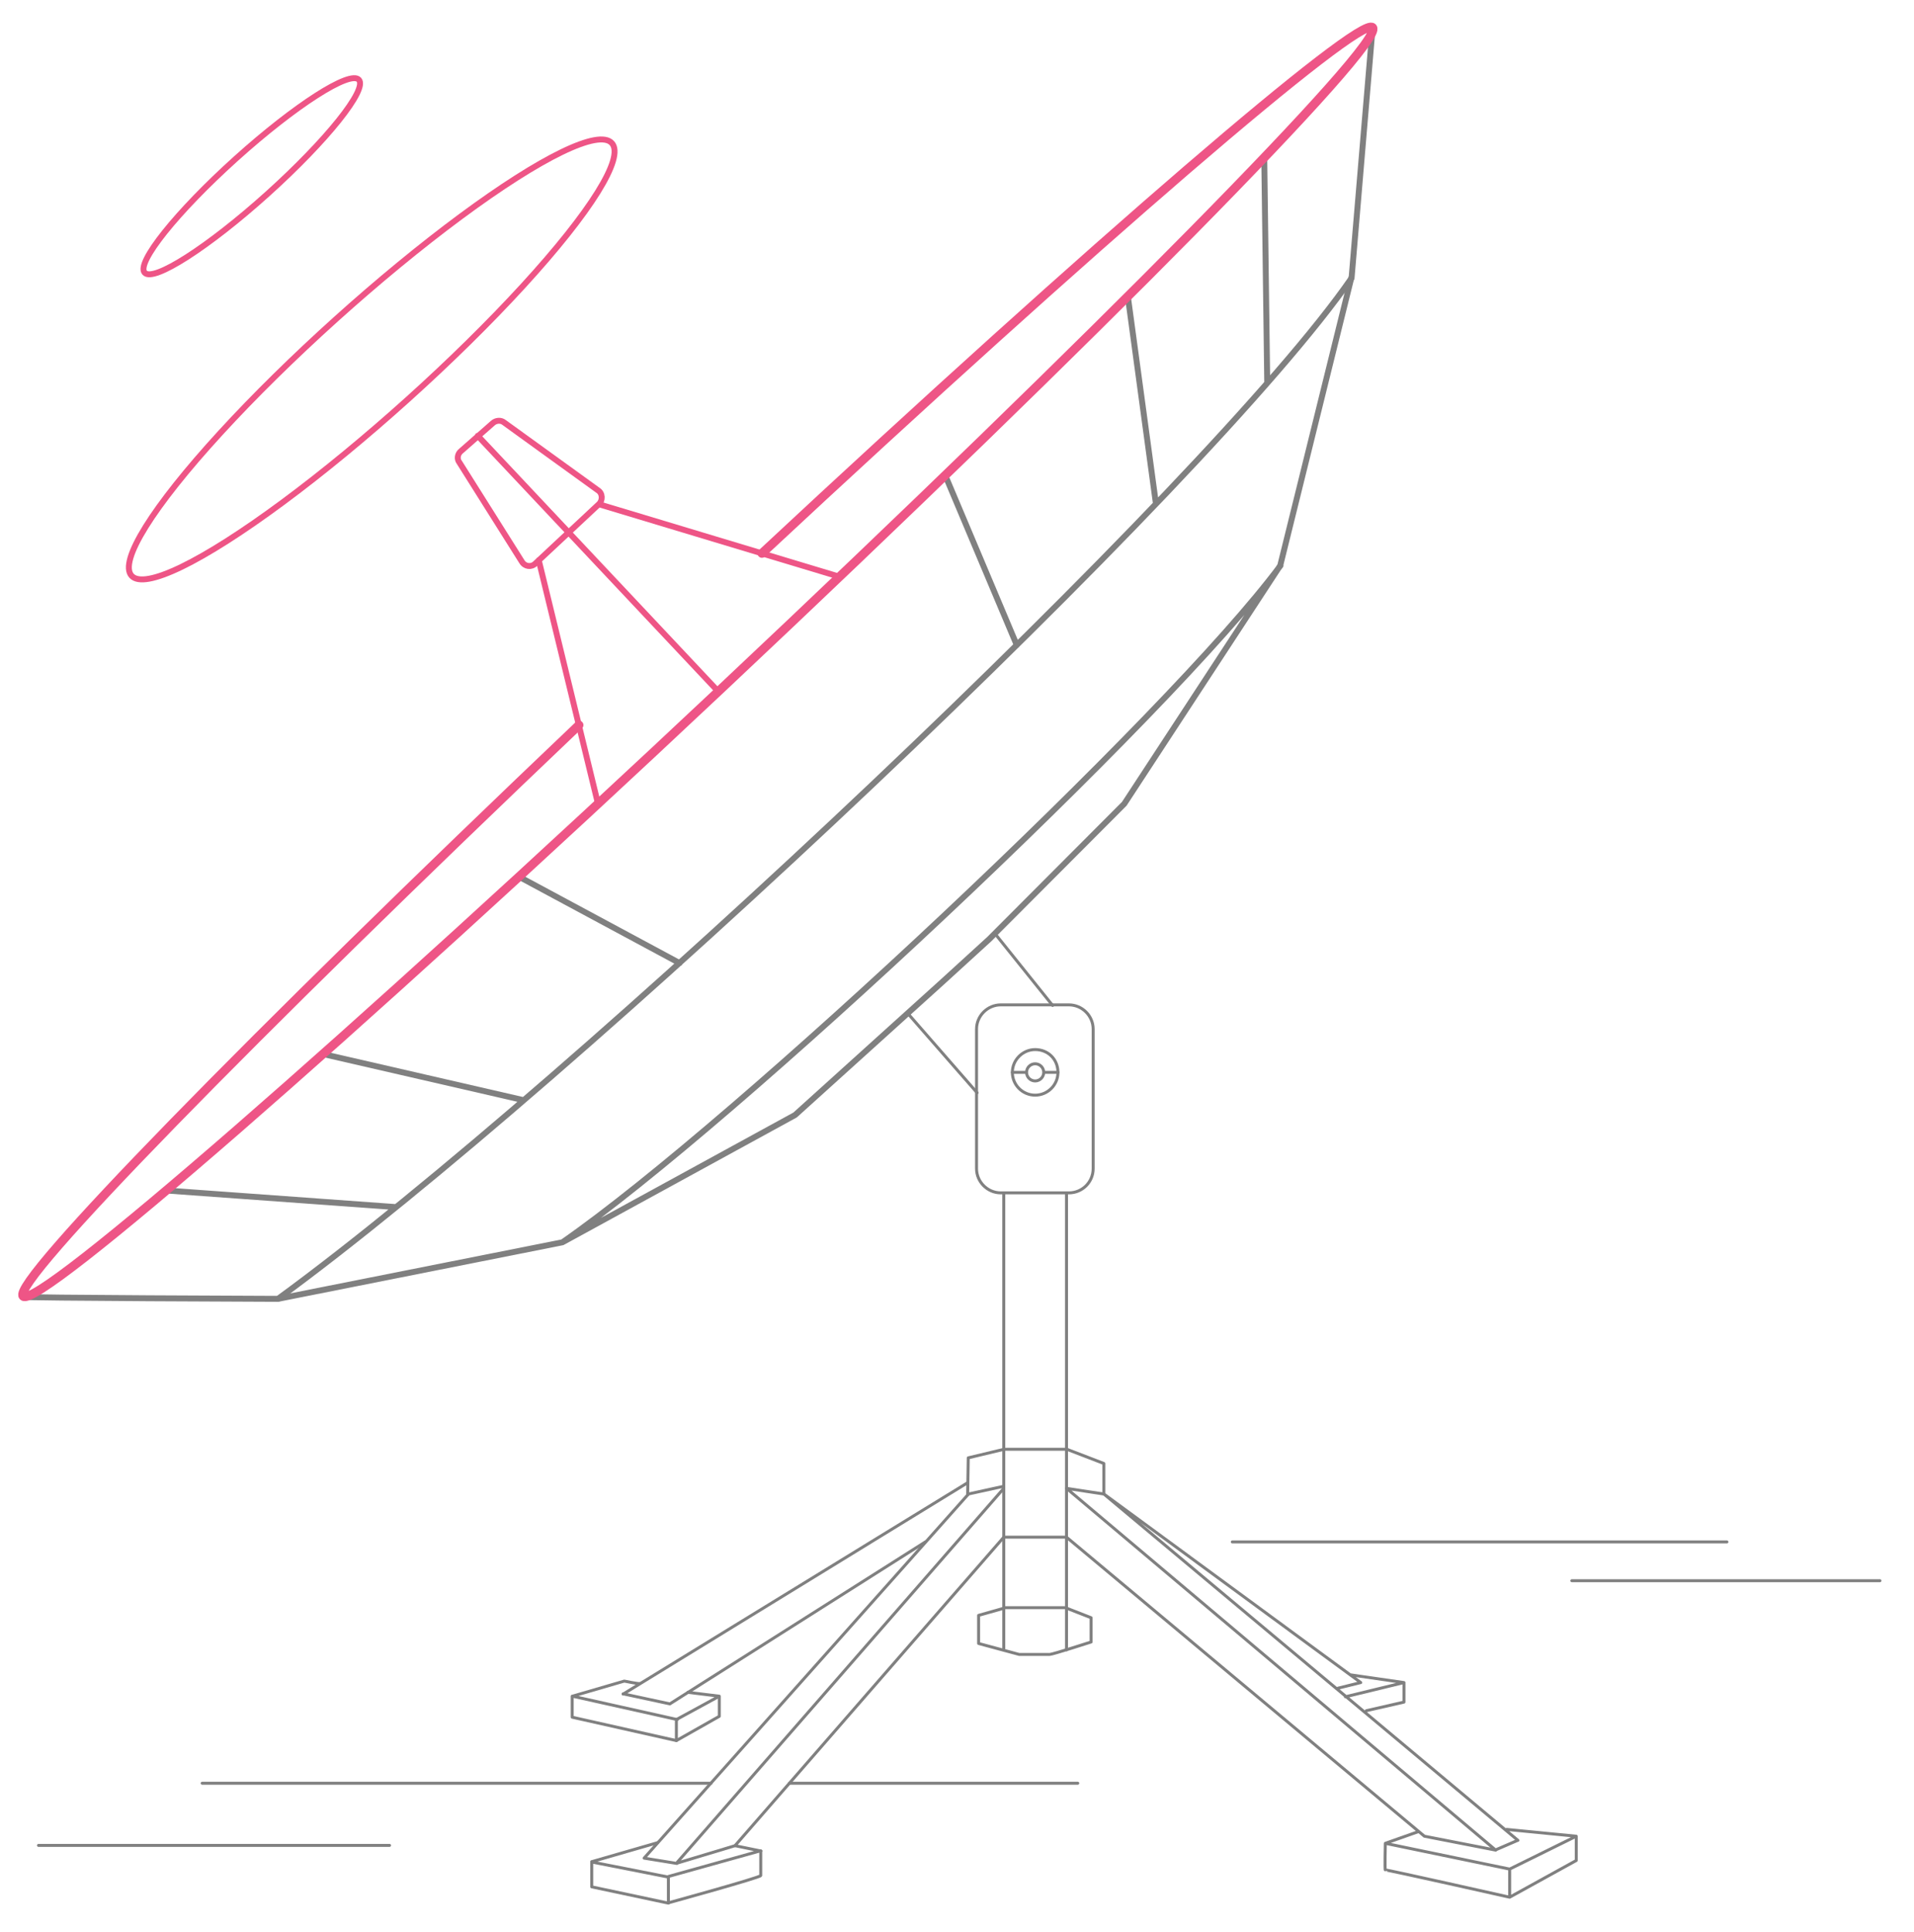 <?xml version="1.0" encoding="utf-8"?>
<!-- Generator: Adobe Illustrator 24.3.0, SVG Export Plug-In . SVG Version: 6.00 Build 0)  -->
<svg version="1.1" id="Layer_1" xmlns="http://www.w3.org/2000/svg" xmlns:xlink="http://www.w3.org/1999/xlink" x="0px" y="0px"
	 viewBox="0 0 646.6 652.5" style="enable-background:new 0 0 646.6 652.5;" xml:space="preserve">
<style type="text/css">
	.radiostream0{fill:none;stroke:#808080;stroke-linecap:round;stroke-linejoin:round;stroke-miterlimit:10;}
	.radiostream1{fill:none;stroke:#EE5586;stroke-width:2;stroke-linecap:round;stroke-linejoin:round;stroke-miterlimit:10;}
	.radiostream2{fill:none;stroke:#808080;stroke-width:2;stroke-linecap:round;stroke-linejoin:round;stroke-miterlimit:10;}
	.radiostream3{fill:none;stroke:#EE5586;stroke-width:3;stroke-linecap:round;stroke-linejoin:round;stroke-miterlimit:10;}
</style>
<g>
		<ellipse transform="matrix(0.743 -0.669 0.669 0.743 -48.962 115.231)" id="svg-concept" class="radiostream1" cx="125.6" cy="121.4" rx="109.2" ry="18.2"/>
		<animate  accumulate="none" additive="replace" attributeName="opacity" begin="1s" calcMode="linear" dur="2s" fill="remove" repeatCount="indefinite" restart="always" values="0;3;0">
		</animate>
</g>
<g>
		<ellipse transform="matrix(0.743 -0.669 0.669 0.743 -17.978 72.249)" id="svg-concept" class="radiostream1" cx="85.1" cy="59.5" rx="48.7" ry="8"/>
		<animate  accumulate="none" additive="replace" attributeName="opacity" begin="2s" calcMode="linear" dur="2s" fill="remove" repeatCount="indefinite" restart="always" values="0;3;0">
		</animate>
</g>
<g>
	<g>
		<path class="radiostream0" d="M306.6,342.2l23.5,26.9 M336.1,315.3l19.5,24.3"/>
		<path id="svg-concept" class="radiostream1" d="M155.2,156.2l21.1,33.5c1,1.7,3.2,2,4.6,0.6l21.4-20c1.4-1.3,1.3-3.7-0.3-4.7l-31.7-22.9
			c-1.1-0.9-2.8-0.7-3.8,0.2l-10.7,9.4C154.5,153.3,154.3,155.1,155.2,156.2L155.2,156.2z M161.4,147.2l81.3,86.4 M202.3,170.3
			l81.3,24.5 M202,271.4l-20-82.2"/>
		<path class="radiostream2" d="M56.2,402.1l77.5,5.6 M109.1,356l67.8,15.6 M175.3,296.1l54.3,29.2 M319.3,160.5l24.2,57.4 M381,100l9.5,70.1
			 M427.1,53.3l1,75.7 M463.7,9.3l-7.1,84.6C408.9,163.1,194,365.6,93.9,438.7c0,0-87.1-0.3-86.1-0.7"/>
		<path class="radiostream2" d="M456.5,93.9l-24,97.1l-52.7,80.5l-45.6,45.7l-16,14.6l-49.6,44.8L190,419.6l-96.1,19.1 M190,419.6
			c58.1-40.3,205.1-178,242.6-228.6"/>
		<path id="svg-concept" class="radiostream3" d="M257.4,186.9C369.6,82.3,459.5,5,463.7,9.3c4.6,4.9-93.9,104.7-219.7,223
			S12.4,442.7,7.8,437.8c-4.2-4.5,77.6-88.1,187.8-192.9"/>
		<g>
			<path class="radiostream0" d="M357.4,362.2c0,4.3-3.5,7.7-7.7,7.7c-4.3,0-7.7-3.5-7.7-7.7s3.5-7.7,7.7-7.7
				C354.1,354.5,357.4,357.8,357.4,362.2z"/>
			<path class="radiostream0" d="M352.6,362.2c0,1.6-1.3,2.9-2.9,2.9s-2.9-1.3-2.9-2.9s1.3-2.9,2.9-2.9S352.6,360.6,352.6,362.2z
				 M357.4,362.2h-4.8 M346.8,362.2H342"/>
			<path class="radiostream0" d="M361.1,402.9h-23c-4.5,0-8.2-3.7-8.2-8.2v-47.1c0-4.5,3.7-8.2,8.2-8.2h23c4.5,0,8.2,3.7,8.2,8.2v47.1
				C369.3,399.3,365.6,402.9,361.1,402.9z M339.1,402.9h21.2V543h-21.2V402.9z"/>
			<path class="radiostream0" d="M372.9,504.6v-10.3l-12.5-4.8h-21.2l-12.1,2.9l-0.2,12.5 M339.1,519.2h21.2 M326.9,500.8l-116.4,71.4
				 M226.3,575.5l-15.8-3.4 M312.6,520.8l-86.3,54.7 M193.3,572.9v7.1 M228.5,587.9l-35.2-7.9 M216,568.6c-0.3,0.2-5.1-0.8-5.1-0.8
				l-17.5,5.1l35.4,7.9"/>
			<path class="radiostream0" d="M232.4,571.6l10.6,1.3v6.8l-14.5,8.2v-7.1l14.5-7.9 M327.2,504.6l-109.6,123 M339.1,502.7L228.8,629
				 M339.1,519.2l-90.8,104.2 M327.2,504.6l11.9-2.6 M217.6,627.6l11.1,1.8 M248.3,623.4l-19.6,5.9 M199.9,628.9v8.4l25.9,5.5v-8.8
				L199.9,628.9z"/>
			<path class="radiostream0" d="M225.8,642.7c0,0,30.9-8.5,31.2-9.2v-8.4l-31.2,8.7 M222.1,622.4l-22.2,6.4 M248.3,623.4l8.8,1.8
				 M360.3,519.2l120.9,101 M360.3,502.7l145,122.2 M372.9,504.6l139.9,117 M459.7,568.3l-86.8-63.7 M474.3,568.3l-18-2.6
				 M454.5,573.1l19.8-4.8 M474.3,574.9v-6.6 M461.6,577.8l12.7-2.9 M459.7,568.3l-7.7,1.9 M512.7,621.6l-7.4,3.2 M481.2,620.2
				l24.1,4.7 M468,622.6c0,0-0.2,9.2,0,9s42,9.2,42,9.2v-9.5L468,622.6z M479.3,618.6l-11.3,4 M532.5,620.2L510,631.3 M532.5,628.4
				L510,640.8 M532.5,620.2v8.2 M509,617.9l23.5,2.3 M339.1,543.2l-8.5,2.4v9.5l13.7,3.7h10.3c1,0,14-4.2,14-4.2v-8.2l-8.2-3.2
				 M339.1,557.3v-14.1 M360.3,543.2v14.1 M360.3,502.7l12.5,1.9"/>
		</g>
	</g>
	<line class="radiostream0" x1="13" y1="623.3" x2="131.6" y2="623.3"/>
	<line class="radiostream0" x1="68.3" y1="602.3" x2="240.2" y2="602.3"/>
	<line class="radiostream0" x1="266.7" y1="602.3" x2="364.1" y2="602.3"/>
	<line class="radiostream0" x1="531" y1="533.9" x2="635.1" y2="533.9"/>
	<line class="radiostream0" x1="416.3" y1="520.8" x2="583.4" y2="520.8"/>
</g>
</svg>

